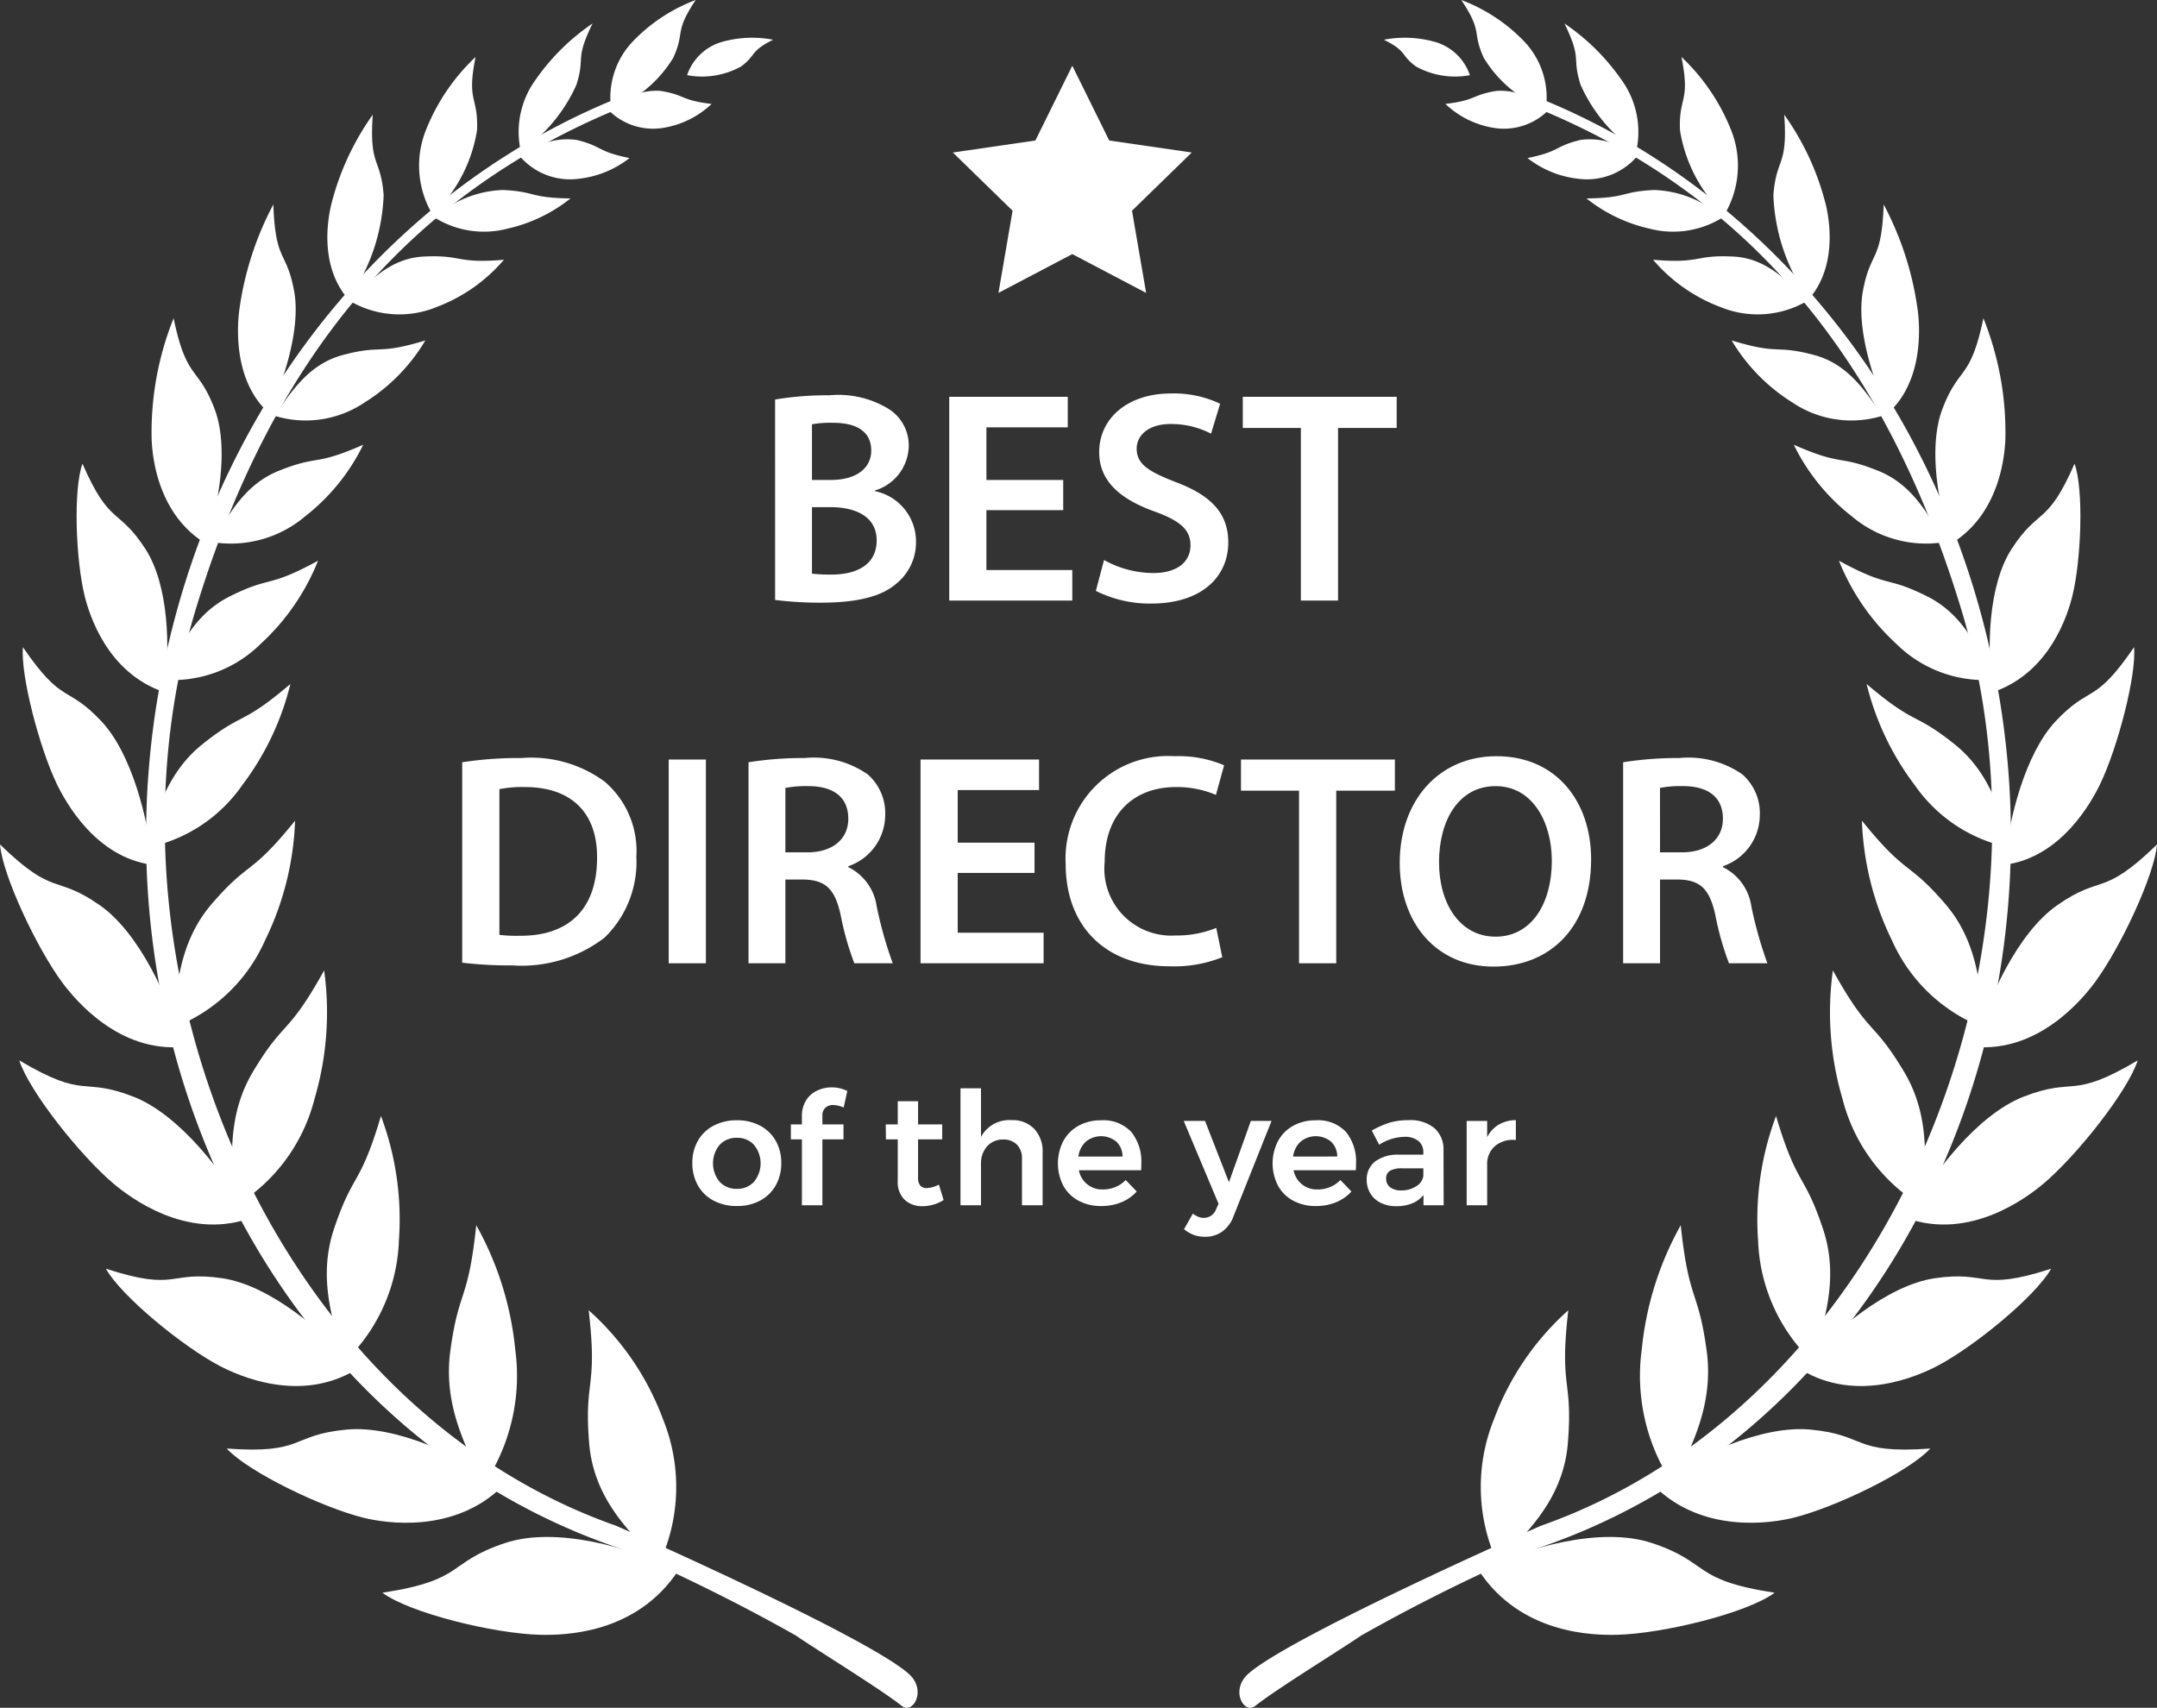 <svg xmlns="http://www.w3.org/2000/svg" viewBox="0 0 114.06 90.324" style="enable-background:new 0 0 100 84; stroke: transparent;" xml:space="preserve">
<rect x="0" y="0" width="114.06" height="90.324" fill="#333333" stroke="none"/>
<defs>
<style>.cls-5,.cls-7{fill:#fff;}.cls-5{fill-rule:evenodd;}.cls-6{fill:#fff;}</style>
</defs>
<title>award 2</title>
<path class="cls-5" d="M31.129,69.299c.49,4.219-.255,3.591.024,7.02.238,2.943,2.135,4.725,3.721,6.339a9.55,9.55,0,0,0,.176-7.62A14.429,14.429,0,0,0,31.129,69.299Z"></path><path class="cls-5" d="M20.22,84.239c4.449-.683,3.367-1.593,6.491-2.629,2.683-.89,6.572.226,9.165,1.44C33.641,86.45,29.8,86.492,28.551,86.463,26.11,86.403,21.663,85.312,20.22,84.239Z"></path><path class="cls-5" d="M25.184,64.801c-.436,4.128-.918,3.318-1.37,6.638-.388,2.851.805,5.085,1.779,7.072a10.323,10.323,0,0,0,1.651-7.148A16.815,16.815,0,0,0,25.184,64.801Z"></path><path class="cls-5" d="M11.989,76.613c4.165.301,3.327-.722,6.339-1.003,2.59-.24,6.091,1.383,8.259,2.984-2.584,2.551-6.228,1.96-7.362,1.68C17.011,79.724,13.134,77.855,11.989,76.613Z"></path><path class="cls-5" d="M20.145,59.025c-1.131,3.797-1.475,2.944-2.486,5.98-.868,2.607-.054,4.936.584,6.99a9.315,9.315,0,0,0,2.852-6.407A15.554,15.554,0,0,0,20.145,59.025Z"></path><path class="cls-5" d="M5.599,67.102c3.845,1.243,3.276.079,6.164.505,2.481.367,5.398,2.799,7.09,4.815-2.97,1.826-6.242.342-7.246-.185C9.646,71.208,6.407,68.544,5.599,67.102Z"></path><path class="cls-5" d="M17.14,51.326c-1.948,3.51-2.099,2.574-3.761,5.354-1.427,2.387-1.137,4.909-.96,7.112a9.286,9.286,0,0,0,4.217-5.69A16.149,16.149,0,0,0,17.14,51.326Z"></path><path class="cls-5" d="M1.02,56.084c3.587,2.126,3.251.833,6.045,1.923,2.401.937,4.827,4.037,6.116,6.44-3.323,1.14-6.29-1.094-7.187-1.852C4.243,61.116,1.54,57.71,1.02,56.084Z"></path><path class="cls-5" d="M15.603,43.406c-2.401,2.975-2.389,2.063-4.403,4.398-1.728,2.004-1.87,4.442-2.066,6.559A8.726,8.726,0,0,0,14.018,49.73,15.583,15.583,0,0,0,15.603,43.406Z"></path><path class="cls-5" d="M0,44.664c2.922,2.836,2.884,1.541,5.284,3.218,2.062,1.441,3.679,4.924,4.375,7.487-3.379.3-5.694-2.494-6.375-3.416C1.951,50.152.14,46.316,0,44.664Z"></path><path class="cls-5" d="M15.356,36.176c-2.641,2.248-2.462,1.439-4.646,3.181-1.876,1.497-2.451,3.64-3.015,5.489a8.036,8.036,0,0,0,5.108-3.311A14.614,14.614,0,0,0,15.356,36.176Z"></path><path class="cls-5" d="M1.212,34.229c2.135,3.121,2.3,1.948,4.153,3.923,1.593,1.699,2.482,5.147,2.703,7.589-3.016-.387-4.623-3.352-5.082-4.315C2.09,39.547,1.083,35.742,1.212,34.229Z"></path><path class="cls-5" d="M16.818,29.656c-2.717,1.484-2.452.776-4.683,1.895-1.918.962-2.715,2.817-3.463,4.402a6.623,6.623,0,0,0,5.127-1.913A11.99,11.99,0,0,0,16.818,29.656Z"></path><path class="cls-5" d="M4.361,24.524c1.452,3.336,1.898,2.295,3.332,4.516,1.232,1.909,1.329,5.271.978,7.563-3.003-1.019-3.951-4.096-4.194-5.08C4.003,29.6,3.87,25.884,4.361,24.524Z"></path><path class="cls-5" d="M19.207,23.522c-2.611,1.151-2.318.52-4.456,1.375-1.837.733-2.696,2.378-3.493,3.778A6.079,6.079,0,0,0,16.123,27.32,10.861,10.861,0,0,0,19.207,23.522Z"></path><path class="cls-5" d="M9.18,16.831c.697,3.34,1.285,2.482,2.168,4.801.758,1.994.236,5.082-.493,7.1C8.35,27.188,8.058,24.188,8.018,23.239A16.224,16.224,0,0,1,9.18,16.831Z"></path><path class="cls-5" d="M22.492,18.006c-2.578.786-2.252.211-4.356.768-1.808.478-2.751,1.963-3.615,3.218a5.576,5.576,0,0,0,4.748-.698A9.719,9.719,0,0,0,22.492,18.006Z"></path><path class="cls-5" d="M14.454,10.813c.11,3.115.704,2.399,1.103,4.606.343,1.898-.5,4.648-1.366,6.404-1.82-1.681-1.648-4.442-1.552-5.309A16.679,16.679,0,0,1,14.454,10.813Z"></path><path class="cls-5" d="M26.647,13.738c-2.554.22-2.155-.268-4.227-.17-1.779.083-2.903,1.32-3.918,2.351a5.176,5.176,0,0,0,4.583.32A8.72,8.72,0,0,0,26.647,13.738Z"></path><path class="cls-5" d="M19.712,6.066c-.196,2.788.418,2.231.575,4.25a10.194,10.194,0,0,1-1.869,5.516c-1.515-1.742-1.092-4.178-.921-4.935A14.07,14.07,0,0,1,19.712,6.066Z"></path><path class="cls-5" d="M30.168,10.495c-2.2-.03-1.804-.362-3.578-.446a5.713,5.713,0,0,0-3.612,1.457,4.934,4.934,0,0,0,3.865.585A8.212,8.212,0,0,0,30.168,10.495Z"></path><path class="cls-5" d="M25.148,3.012c-.486,2.419.149,2.056.078,3.869a7.894,7.894,0,0,1-2.348,4.476A5.065,5.065,0,0,1,22.551,6.81,10.773,10.773,0,0,1,25.148,3.012Z"></path><path class="cls-5" d="M33.288,8.359c-1.738-.348-1.405-.62-2.803-.959a3.654,3.654,0,0,0-2.946.921A3.493,3.493,0,0,0,30.559,9.46,5.301,5.301,0,0,0,33.288,8.359Z"></path><path class="cls-5" d="M31.332,1.243c-.962,1.978-.367,1.737-.855,3.249a8.422,8.422,0,0,1-2.936,3.517,4.695,4.695,0,0,1,.817-3.841A11.547,11.547,0,0,1,31.332,1.243Z"></path><path class="cls-5" d="M37.629,5.497c-1.659-.196-1.373-.478-2.714-.692a3.339,3.339,0,0,0-2.662,1.092,3.315,3.315,0,0,0,2.935.845A4.819,4.819,0,0,0,37.629,5.497Z"></path><path class="cls-5" d="M36.788,0c-1.161,1.736-.547,1.663-1.19,3.062A6.597,6.597,0,0,1,32.32,5.792,4.307,4.307,0,0,1,33.536,2.116,8.981,8.981,0,0,1,36.788,0Z"></path><path class="cls-5" d="M40.881,2.101c-1.256.627-.862.805-1.697,1.416a4.27,4.27,0,0,1-2.851.459,2.752,2.752,0,0,1,1.908-1.778A5.907,5.907,0,0,1,40.881,2.101Z"></path><path class="cls-5" d="M48.061,88.534c-2.212-1.986-15.354-7.793-15.515-7.849C14.497,74.316,4.588,51.223,10.354,32.219,14.39,18.918,21.628,10.432,32.377,5.885l.178-.649C21.799,9.617,12.898,19.372,9.329,32.386,3.52,53.57,13.966,75.546,32.748,81.885a95.366,95.366,0,0,1,9.33,4.614c1.227.839,4.437,2.801,5.609,3.727C48.277,90.692,49.022,89.397,48.061,88.534Z"></path><path class="cls-5" d="M82.931,69.299c-.49,4.219.255,3.591-.024,7.02-.238,2.943-2.135,4.725-3.721,6.339a9.55,9.55,0,0,1-.176-7.62A14.429,14.429,0,0,1,82.931,69.299Z"></path><path class="cls-5" d="M93.84,84.239c-4.449-.683-3.367-1.593-6.491-2.629-2.683-.89-6.572.226-9.165,1.44C80.42,86.45,84.26,86.492,85.51,86.463,87.95,86.403,92.397,85.312,93.84,84.239Z"></path><path class="cls-5" d="M88.876,64.801c.436,4.128.918,3.318,1.37,6.638.388,2.851-.805,5.085-1.779,7.072a10.323,10.323,0,0,1-1.651-7.148A16.815,16.815,0,0,1,88.876,64.801Z"></path><path class="cls-5" d="M102.071,76.613c-4.165.301-3.327-.722-6.34-1.003-2.59-.24-6.091,1.383-8.259,2.984,2.584,2.551,6.228,1.96,7.362,1.68C97.049,79.724,100.926,77.855,102.071,76.613Z"></path><path class="cls-5" d="M93.915,59.025c1.131,3.797,1.475,2.944,2.486,5.98.868,2.607.054,4.936-.584,6.99a9.315,9.315,0,0,1-2.852-6.407A15.555,15.555,0,0,1,93.915,59.025Z"></path><path class="cls-5" d="M108.462,67.102c-3.845,1.243-3.276.079-6.164.505-2.481.367-5.397,2.799-7.09,4.815,2.971,1.826,6.242.342,7.246-.185C104.415,71.208,107.653,68.544,108.462,67.102Z"></path><path class="cls-5" d="M96.921,51.326c1.948,3.51,2.099,2.574,3.761,5.354,1.427,2.387,1.137,4.909.96,7.112a9.286,9.286,0,0,1-4.217-5.69A16.149,16.149,0,0,1,96.921,51.326Z"></path><path class="cls-5" d="M113.04,56.084c-3.587,2.126-3.251.833-6.045,1.923-2.401.937-4.827,4.037-6.116,6.44,3.323,1.14,6.29-1.094,7.187-1.852C109.818,61.116,112.52,57.71,113.04,56.084Z"></path><path class="cls-5" d="M98.457,43.406c2.401,2.975,2.39,2.063,4.403,4.398,1.728,2.004,1.87,4.442,2.066,6.559a8.726,8.726,0,0,1-4.883-4.633A15.583,15.583,0,0,1,98.457,43.406Z"></path><path class="cls-5" d="M114.06,44.664c-2.922,2.836-2.884,1.541-5.284,3.218-2.062,1.441-3.679,4.924-4.375,7.487,3.379.3,5.694-2.494,6.375-3.416C112.109,50.152,113.921,46.316,114.06,44.664Z"></path><path class="cls-5" d="M98.704,36.176c2.641,2.248,2.462,1.439,4.646,3.181,1.876,1.497,2.451,3.64,3.015,5.489a8.035,8.035,0,0,1-5.108-3.311A14.615,14.615,0,0,1,98.704,36.176Z"></path><path class="cls-5" d="M112.848,34.229c-2.135,3.121-2.3,1.948-4.153,3.923-1.593,1.699-2.482,5.147-2.703,7.589,3.016-.387,4.623-3.352,5.082-4.315C111.971,39.547,112.978,35.742,112.848,34.229Z"></path><path class="cls-5" d="M97.242,29.656c2.717,1.484,2.452.776,4.683,1.895,1.918.962,2.715,2.817,3.463,4.402a6.623,6.623,0,0,1-5.127-1.913A11.991,11.991,0,0,1,97.242,29.656Z"></path><path class="cls-5" d="M109.7,24.524c-1.452,3.336-1.898,2.295-3.332,4.516-1.232,1.909-1.329,5.271-.978,7.563,3.003-1.019,3.951-4.096,4.194-5.08C110.058,29.6,110.19,25.884,109.7,24.524Z"></path><path class="cls-5" d="M94.853,23.522c2.611,1.151,2.318.52,4.456,1.375,1.837.733,2.696,2.378,3.493,3.778A6.079,6.079,0,0,1,97.937,27.32,10.861,10.861,0,0,1,94.853,23.522Z"></path><path class="cls-5" d="M104.88,16.831c-.698,3.34-1.285,2.482-2.168,4.801-.758,1.994-.236,5.082.493,7.1,2.505-1.544,2.797-4.545,2.837-5.493A16.224,16.224,0,0,0,104.88,16.831Z"></path><path class="cls-5" d="M91.568,18.006c2.578.786,2.252.211,4.356.768,1.808.478,2.751,1.963,3.615,3.218a5.576,5.576,0,0,1-4.748-.698A9.72,9.72,0,0,1,91.568,18.006Z"></path><path class="cls-5" d="M99.607,10.813c-.11,3.115-.704,2.399-1.103,4.606-.343,1.898.5,4.648,1.366,6.404,1.82-1.681,1.649-4.442,1.551-5.309A16.677,16.677,0,0,0,99.607,10.813Z"></path><path class="cls-5" d="M87.413,13.738c2.554.22,2.155-.268,4.227-.17,1.779.083,2.903,1.32,3.918,2.351a5.176,5.176,0,0,1-4.583.32A8.72,8.72,0,0,1,87.413,13.738Z"></path><path class="cls-5" d="M94.349,6.066c.196,2.788-.418,2.231-.575,4.25a10.195,10.195,0,0,0,1.869,5.516c1.515-1.742,1.092-4.178.921-4.935A14.07,14.07,0,0,0,94.349,6.066Z"></path><path class="cls-5" d="M83.893,10.495c2.2-.03,1.804-.362,3.579-.446a5.713,5.713,0,0,1,3.612,1.457,4.934,4.934,0,0,1-3.865.585A8.213,8.213,0,0,1,83.893,10.495Z"></path><path class="cls-5" d="M88.913,3.012c.486,2.419-.15,2.056-.078,3.869a7.894,7.894,0,0,0,2.348,4.476A5.064,5.064,0,0,0,91.51,6.81,10.773,10.773,0,0,0,88.913,3.012Z"></path><path class="cls-5" d="M80.773,8.359c1.738-.348,1.405-.62,2.803-.959a3.655,3.655,0,0,1,2.946.921A3.493,3.493,0,0,1,83.502,9.46,5.301,5.301,0,0,1,80.773,8.359Z"></path><path class="cls-5" d="M82.728,1.243c.962,1.978.367,1.737.855,3.249A8.422,8.422,0,0,0,86.52,8.009a4.695,4.695,0,0,0-.817-3.841A11.546,11.546,0,0,0,82.728,1.243Z"></path><path class="cls-5" d="M76.431,5.497c1.659-.196,1.373-.478,2.714-.692a3.339,3.339,0,0,1,2.662,1.092,3.315,3.315,0,0,1-2.935.845A4.819,4.819,0,0,1,76.431,5.497Z"></path><path class="cls-5" d="M77.272,0c1.161,1.736.548,1.663,1.19,3.062A6.597,6.597,0,0,0,81.74,5.792a4.307,4.307,0,0,0-1.216-3.676A8.981,8.981,0,0,0,77.272,0Z"></path><path class="cls-5" d="M73.179,2.101c1.256.627.862.805,1.697,1.416a4.271,4.271,0,0,0,2.851.459,2.753,2.753,0,0,0-1.909-1.778A5.907,5.907,0,0,0,73.179,2.101Z"></path><path class="cls-5" d="M65.999,88.534c2.212-1.986,15.354-7.793,15.515-7.849,18.049-6.369,27.958-29.462,22.192-48.466C99.67,18.918,92.432,10.432,81.684,5.885l-.178-.649c10.756,4.381,19.657,14.136,23.225,27.151,5.809,21.183-4.636,43.16-23.419,49.499a95.368,95.368,0,0,0-9.33,4.614c-1.227.839-4.437,2.801-5.609,3.727C65.784,90.692,65.038,89.397,65.999,88.534Z"></path><path class="cls-6" d="M40.986,21.131a16.45,16.45,0,0,1,2.862-.224,5.106,5.106,0,0,1,3.086.687,2.273,2.273,0,0,1,1.119,2.015,2.506,2.506,0,0,1-1.791,2.334v.032a2.717,2.717,0,0,1,2.175,2.67,2.796,2.796,0,0,1-1.039,2.222c-.767.671-2.03,1.008-3.997,1.008a19.035,19.035,0,0,1-2.414-.144Zm1.95,4.253h1.007c1.359,0,2.127-.639,2.127-1.551,0-1.007-.767-1.471-2.015-1.471a5.328,5.328,0,0,0-1.119.08Zm0,4.957a8.702,8.702,0,0,0,1.039.048c1.264,0,2.382-.48,2.382-1.807,0-1.247-1.087-1.759-2.446-1.759h-.975Z"></path><path class="cls-6" d="M56.222,26.982H52.161v3.166h4.541V31.763H50.195V20.987h6.267v1.615H52.161v2.782h4.061Z"></path><path class="cls-6" d="M58.38,29.62a5.444,5.444,0,0,0,2.606.688c1.263,0,1.966-.592,1.966-1.471,0-.816-.543-1.295-1.918-1.791-1.775-.64-2.91-1.583-2.91-3.134,0-1.759,1.471-3.102,3.805-3.102a5.686,5.686,0,0,1,2.59.544l-.48,1.583a4.562,4.562,0,0,0-2.143-.511c-1.247,0-1.79.672-1.79,1.295,0,.831.624,1.215,2.062,1.775,1.871.703,2.782,1.647,2.782,3.198,0,1.727-1.311,3.229-4.093,3.229a6.401,6.401,0,0,1-2.91-.671Z"></path><path class="cls-6" d="M68.788,22.634H65.718V20.987H73.856v1.647H70.754V31.763H68.788Z"></path><path class="cls-6" d="M24.441,40.315a19.847,19.847,0,0,1,3.134-.224,6.561,6.561,0,0,1,4.397,1.247A4.821,4.821,0,0,1,33.65,45.304a5.579,5.579,0,0,1-1.679,4.285,7.196,7.196,0,0,1-4.876,1.471,21.419,21.419,0,0,1-2.654-.144Zm1.967,9.129a7.321,7.321,0,0,0,1.087.048c2.558.016,4.077-1.391,4.077-4.125.016-2.382-1.359-3.741-3.821-3.741a6.298,6.298,0,0,0-1.343.112Z"></path><path class="cls-6" d="M37.327,40.171V50.947H35.36V40.171Z"></path><path class="cls-6" d="M39.581,40.315a18.638,18.638,0,0,1,2.974-.224,4.993,4.993,0,0,1,3.326.863,2.727,2.727,0,0,1,.927,2.158,2.874,2.874,0,0,1-1.95,2.702v.048A2.743,2.743,0,0,1,46.36,47.942a21.491,21.491,0,0,0,.847,3.006H45.176a15.259,15.259,0,0,1-.72-2.542c-.304-1.407-.816-1.855-1.934-1.887h-.991v4.429H39.581ZM41.531,45.08h1.167c1.327,0,2.159-.704,2.159-1.775,0-1.183-.832-1.727-2.111-1.727a5.656,5.656,0,0,0-1.215.096Z"></path><path class="cls-6" d="M54.705,46.167H50.644v3.166h4.541v1.615H48.677V40.171h6.267V41.786H50.644v2.782h4.061Z"></path><path class="cls-6" d="M64.633,50.627a6.809,6.809,0,0,1-2.782.48c-3.422,0-5.5-2.143-5.5-5.42a5.42,5.42,0,0,1,5.756-5.692,6.187,6.187,0,0,1,2.622.48l-.432,1.567a5.235,5.235,0,0,0-2.11-.415c-2.19,0-3.773,1.375-3.773,3.965a3.538,3.538,0,0,0,3.758,3.885,5.504,5.504,0,0,0,2.142-.4Z"></path><path class="cls-6" d="M68.692,41.818h-3.07V40.171h8.138v1.647H70.659v9.129H68.692Z"></path><path class="cls-6" d="M84.137,45.447c0,3.613-2.191,5.676-5.165,5.676-3.038,0-4.956-2.318-4.956-5.484,0-3.31,2.079-5.644,5.116-5.644C82.282,39.995,84.137,42.378,84.137,45.447Zm-8.042.16c0,2.19,1.103,3.933,2.99,3.933,1.902,0,2.974-1.759,2.974-4.013,0-2.03-1.008-3.949-2.974-3.949C77.133,41.578,76.094,43.385,76.094,45.607Z"></path><path class="cls-6" d="M85.83,40.315a18.638,18.638,0,0,1,2.974-.224,4.994,4.994,0,0,1,3.326.863,2.728,2.728,0,0,1,.927,2.158,2.874,2.874,0,0,1-1.95,2.702v.048a2.743,2.743,0,0,1,1.503,2.078,21.5,21.5,0,0,0,.847,3.006H91.426a15.229,15.229,0,0,1-.719-2.542c-.304-1.407-.815-1.855-1.935-1.887h-.991v4.429H85.83Zm1.95,4.764h1.167c1.327,0,2.158-.704,2.158-1.775,0-1.183-.831-1.727-2.111-1.727a5.653,5.653,0,0,0-1.215.096Z"></path><polygon class="cls-6" points="56.702 3.476 58.654 7.431 63.019 8.066 59.86 11.144 60.606 15.491 56.702 13.439 52.798 15.491 53.544 11.144 50.386 8.066 54.75 7.431 56.702 3.476"></polygon><path class="cls-7" d="M40.191,59.535a2.051,2.051,0,0,1,.825.795,2.319,2.319,0,0,1,.296,1.18,2.359,2.359,0,0,1-.296,1.192,2.04,2.04,0,0,1-.825.8,2.548,2.548,0,0,1-1.221.284,2.591,2.591,0,0,1-1.234-.284,2.033,2.033,0,0,1-.829-.8,2.353,2.353,0,0,1-.296-1.192,2.314,2.314,0,0,1,.296-1.18,2.044,2.044,0,0,1,.829-.795,2.591,2.591,0,0,1,1.234-.284A2.548,2.548,0,0,1,40.191,59.535ZM38.053,60.552a1.534,1.534,0,0,0,0,1.951,1.196,1.196,0,0,0,.917.374,1.176,1.176,0,0,0,.9-.374,1.534,1.534,0,0,0,0-1.951,1.176,1.176,0,0,0-.9-.374A1.196,1.196,0,0,0,38.053,60.552Z"></path><path class="cls-7" d="M43.65,58.584a.534.534,0,0,0-.163.425v.459h1.117V60.26h-1.117v3.485H42.404V60.26H41.82V59.468h.584v-.425a1.546,1.546,0,0,1,.216-.837,1.369,1.369,0,0,1,.58-.52,1.782,1.782,0,0,1,.788-.176,1.868,1.868,0,0,1,.817.192l-.192.875a1.549,1.549,0,0,0-.55-.134A.608.608,0,0,0,43.65,58.584Z"></path><path class="cls-7" d="M49.898,63.47a2.117,2.117,0,0,1-1.117.325,1.34,1.34,0,0,1-.942-.337,1.291,1.291,0,0,1-.367-.997V60.26h-.625l-.009-.792h.634V58.243h1.075V59.468H49.823V60.26H48.547v2.009a.651.651,0,0,0,.117.439.448.448,0,0,0,.35.129,1.565,1.565,0,0,0,.634-.183Z"></path><path class="cls-7" d="M54.691,59.706a1.742,1.742,0,0,1,.442,1.255v2.784H54.041v-2.467a1.005,1.005,0,0,0-.267-.738.969.969,0,0,0-.725-.271,1.109,1.109,0,0,0-.858.367,1.334,1.334,0,0,0-.317.917v2.192H50.79V57.559h1.084v2.576a1.689,1.689,0,0,1,1.609-.892A1.592,1.592,0,0,1,54.691,59.706Z"></path><path class="cls-7" d="M59.814,59.86a2.498,2.498,0,0,1,.537,1.709q0,.217-.008.325H57.051a1.241,1.241,0,0,0,1.276,1.016,1.694,1.694,0,0,0,.654-.128,1.599,1.599,0,0,0,.546-.371l.583.609a2.264,2.264,0,0,1-.813.567,2.75,2.75,0,0,1-1.063.2,2.483,2.483,0,0,1-1.205-.284,1.981,1.981,0,0,1-.804-.795,2.587,2.587,0,0,1,.004-2.363,2.04,2.04,0,0,1,.804-.805,2.381,2.381,0,0,1,1.175-.287A2.031,2.031,0,0,1,59.814,59.86ZM59.36,61.168a1.082,1.082,0,0,0-.325-.783,1.269,1.269,0,0,0-1.614-.004,1.273,1.273,0,0,0-.396.788Z"></path><path class="cls-7" d="M64.639,65.132a1.53,1.53,0,0,1-.92.28,1.695,1.695,0,0,1-.588-.096,1.833,1.833,0,0,1-.521-.304l.467-.825a1.388,1.388,0,0,0,.292.171.758.758,0,0,0,.283.054.684.684,0,0,0,.651-.451l.133-.292-1.842-4.385h1.126l1.266,3.243,1.158-3.243h1.094l-2.001,5.019A1.747,1.747,0,0,1,64.639,65.132Z"></path><path class="cls-7" d="M71.167,59.86a2.493,2.493,0,0,1,.538,1.709c0,.145-.003.253-.009.325H68.403a1.242,1.242,0,0,0,1.275,1.016,1.697,1.697,0,0,0,.655-.128,1.607,1.607,0,0,0,.546-.371l.583.609a2.257,2.257,0,0,1-.813.567,2.748,2.748,0,0,1-1.063.2,2.48,2.48,0,0,1-1.204-.284,1.984,1.984,0,0,1-.804-.795,2.583,2.583,0,0,1,.004-2.363,2.036,2.036,0,0,1,.804-.805,2.381,2.381,0,0,1,1.175-.287A2.028,2.028,0,0,1,71.167,59.86Zm-.454,1.308a1.082,1.082,0,0,0-.325-.783,1.268,1.268,0,0,0-1.613-.004,1.277,1.277,0,0,0-.397.788Z"></path><path class="cls-7" d="M75.272,63.745v-.541a1.443,1.443,0,0,1-.6.441,2.197,2.197,0,0,1-.842.15,1.796,1.796,0,0,1-.821-.179,1.308,1.308,0,0,1-.546-.496,1.338,1.338,0,0,1-.192-.708,1.185,1.185,0,0,1,.442-.98,1.987,1.987,0,0,1,1.251-.362h1.3v-.117a.748.748,0,0,0-.259-.608,1.138,1.138,0,0,0-.75-.218,2.576,2.576,0,0,0-1.326.418l-.391-.75a4.924,4.924,0,0,1,.955-.422,3.538,3.538,0,0,1,1.004-.128,1.982,1.982,0,0,1,1.346.416,1.483,1.483,0,0,1,.488,1.167l.008,2.918ZM74.889,62.74a.765.765,0,0,0,.376-.546v-.401H74.139a1.223,1.223,0,0,0-.637.129.461.461,0,0,0-.204.421.542.542,0,0,0,.213.451.911.911,0,0,0,.579.167A1.416,1.416,0,0,0,74.889,62.74Z"></path><path class="cls-7" d="M79.253,59.481a1.792,1.792,0,0,1,.904-.237v1.05a1.47,1.47,0,0,0-1.104.322,1.238,1.238,0,0,0-.413.979v2.151H77.556v-4.46H78.64v.858A1.611,1.611,0,0,1,79.253,59.481Z"></path></svg>